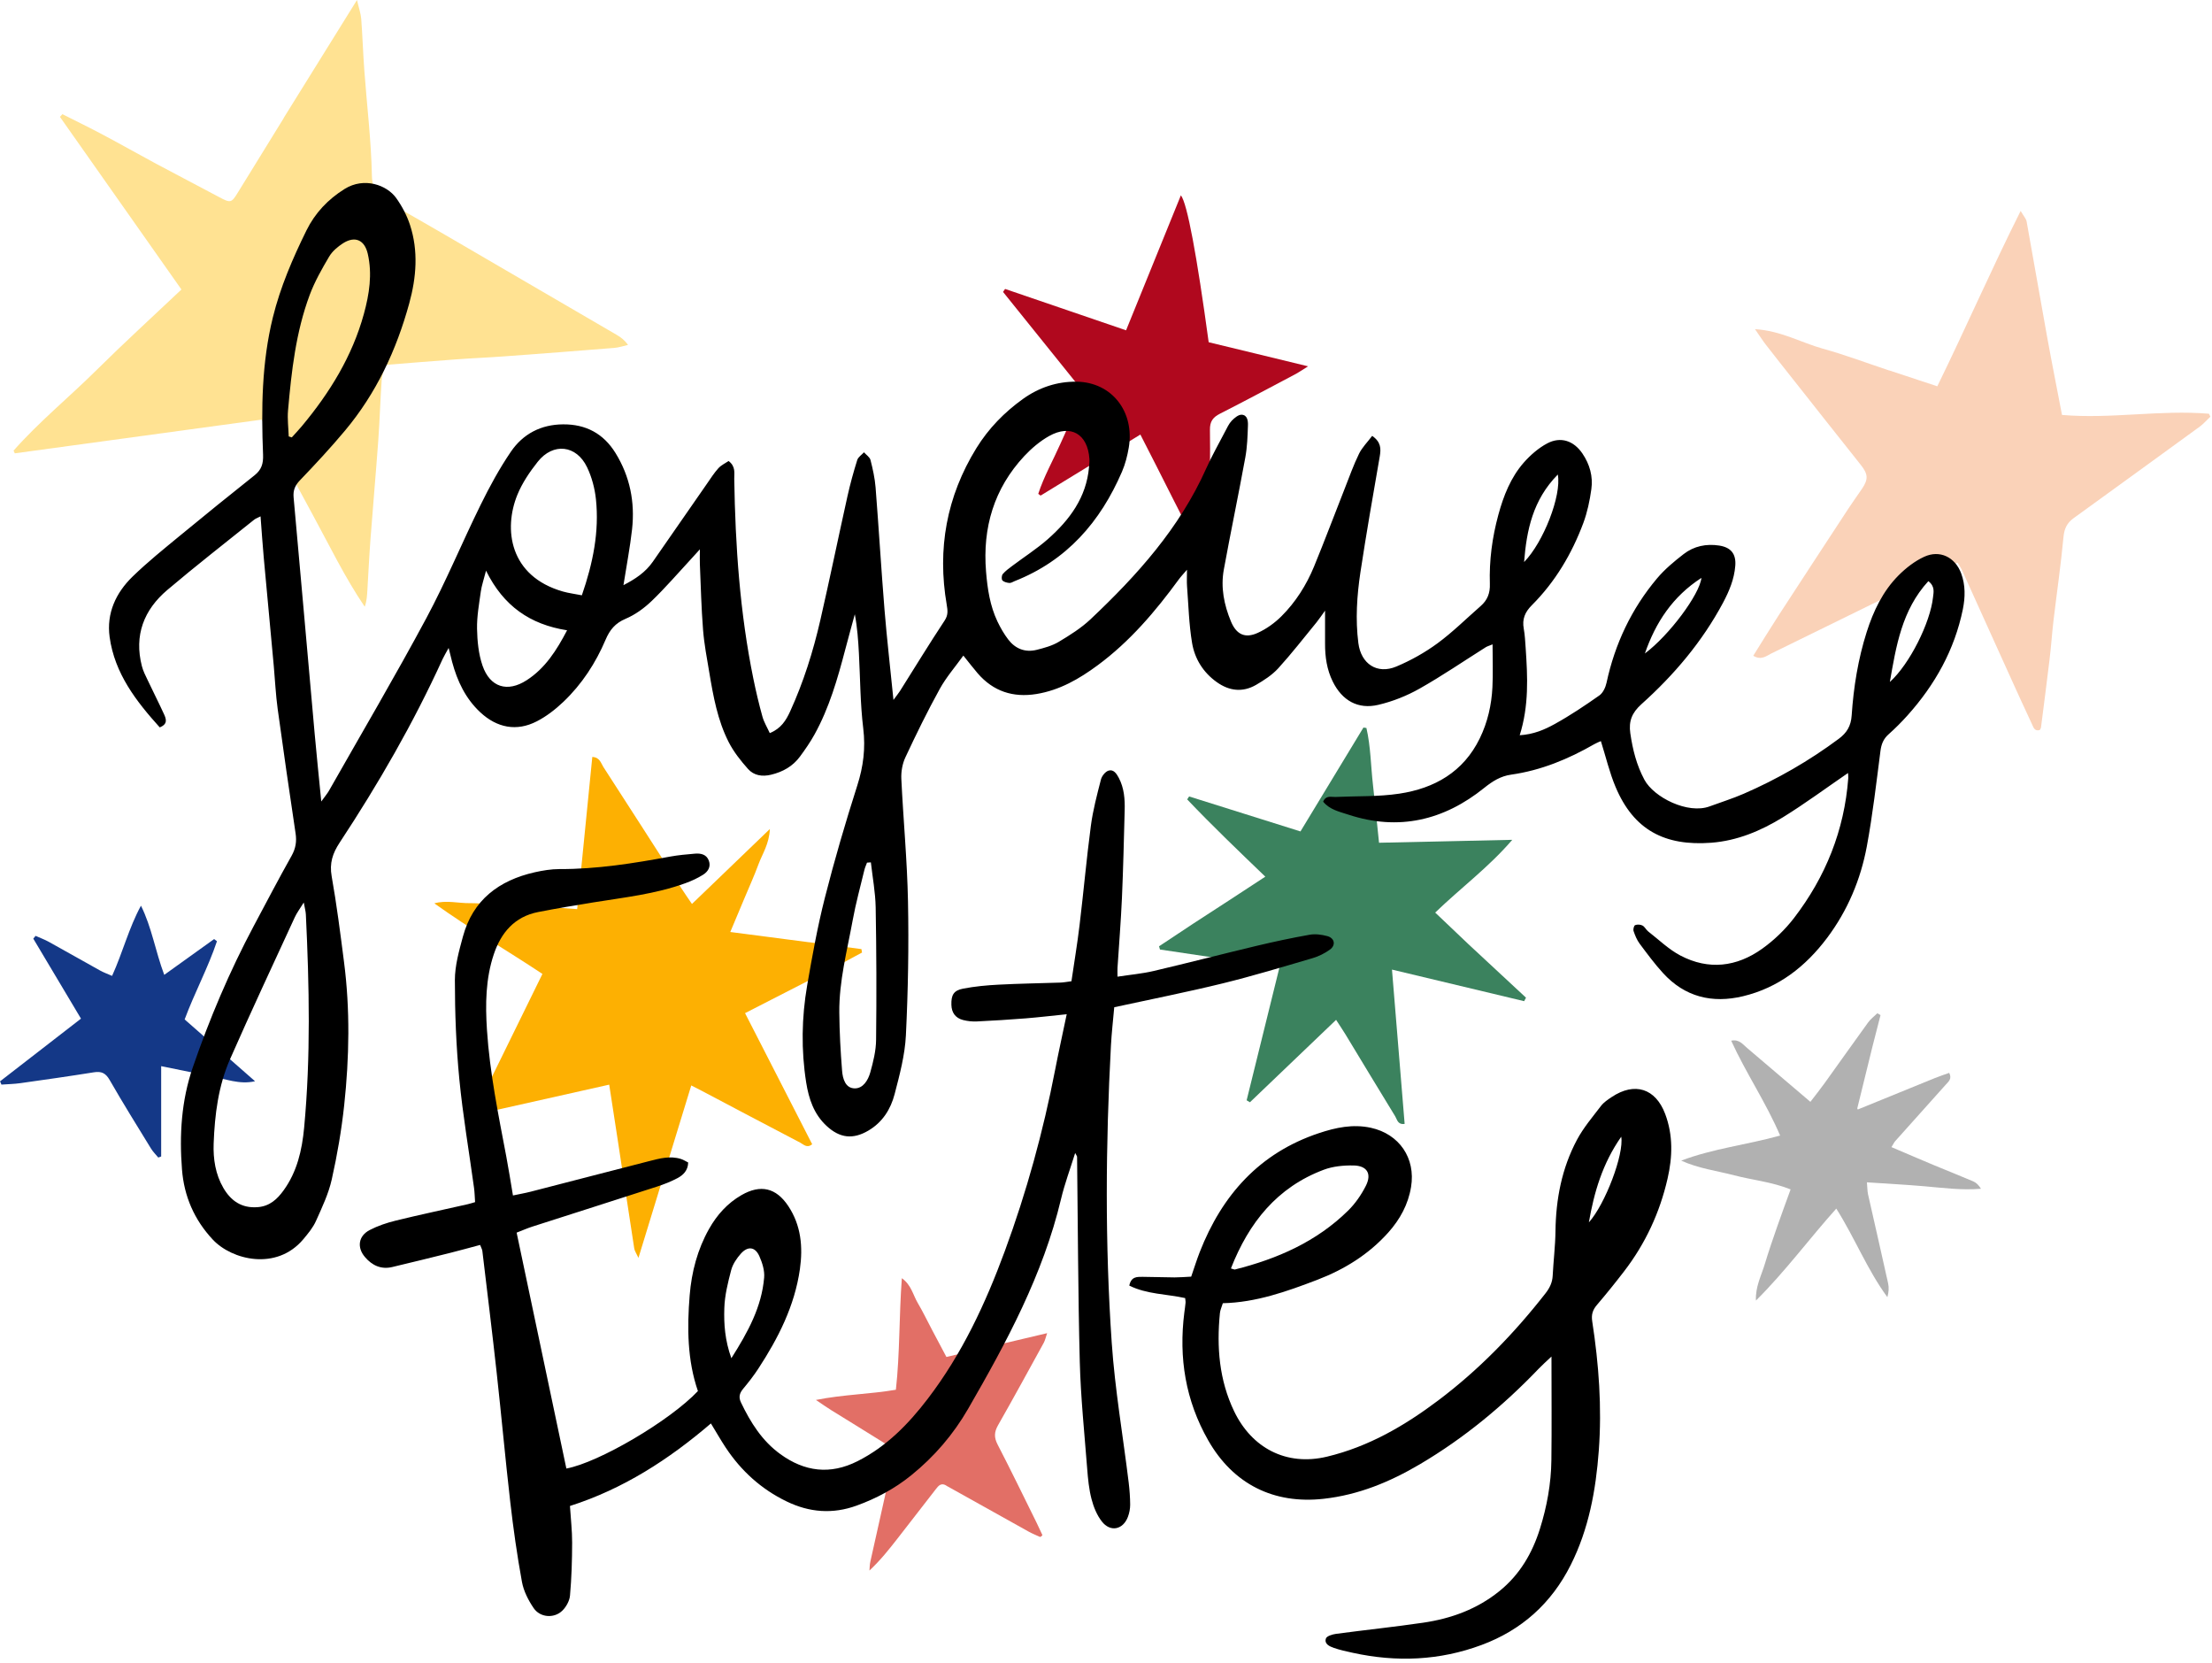 <svg width="475" height="357" viewBox="0 0 475 357" fill="none" xmlns="http://www.w3.org/2000/svg">
<g clip-path="url(#clip0_1724_2)">
<path d="M60.92 25.32C66.12 16.95 71.2 8.77 76.66 0C77.08 1.82 77.48 2.92 77.57 4.05C77.85 7.76 77.96 11.47 78.24 15.18C78.79 22.69 79.71 30.18 79.86 37.7C79.93 41.1 81.53 42.41 84.04 43.81C91.85 48.2 99.57 52.75 107.32 57.26C115.68 62.12 124.03 66.99 132.38 71.86C133.23 72.35 134.04 72.91 134.86 74.05C133.87 74.27 132.89 74.61 131.89 74.69C124.09 75.32 116.28 75.92 108.47 76.49C104.96 76.75 101.45 76.89 97.94 77.15C92.94 77.51 87.94 77.93 82.73 78.34C82.44 79.51 82.03 80.55 81.96 81.61C81.66 85.92 81.54 90.24 81.23 94.55C80.72 101.56 80.1 108.55 79.57 115.56C79.29 119.27 79.11 122.98 78.89 126.69C78.82 127.85 78.77 129 78.32 130.25C74 123.88 70.72 117.05 67.1 110.41C63.44 103.7 59.88 96.93 56.22 90.08C38.47 92.5 20.82 94.91 3.18 97.32C3.09 97.13 3 96.93 2.91 96.74C8.42 90.51 14.89 85.24 20.78 79.4C26.64 73.59 32.74 68.03 38.96 62.15C30.25 49.78 21.56 37.43 12.87 25.09C13.05 24.9 13.22 24.7 13.4 24.51C16.32 25.99 19.26 27.41 22.15 28.95C25.97 30.98 29.74 33.12 33.56 35.17C38 37.55 42.48 39.86 46.92 42.24C49.54 43.64 49.67 43.63 51.14 41.23C54.36 36 57.59 30.77 60.93 25.35L60.92 25.32Z" fill="#FFE292"/>
<path d="M405.7 79.52C409.24 80.68 412.55 81.78 416.01 82.93C422.16 70.38 427.57 57.91 433.91 45.28C434.56 46.4 435.07 46.94 435.19 47.54C436.69 55.82 438.11 64.13 439.61 72.41C440.61 77.92 441.71 83.42 442.79 89.08C453.39 89.98 463.88 87.94 474.34 88.82C474.44 89.03 474.55 89.24 474.65 89.45C473.9 90.16 473.21 90.97 472.38 91.58C463.36 98.15 454.32 104.7 445.28 111.24C443.89 112.25 443.28 113.46 443.11 115.27C442.55 121.25 441.68 127.2 440.97 133.17C440.64 135.96 440.46 138.76 440.12 141.55C439.54 146.42 438.9 151.29 438.28 156.16C438.26 156.35 438.12 156.52 438.03 156.71C436.9 157.07 436.66 156.14 436.34 155.46C434.76 152.09 433.22 148.7 431.68 145.31C428.23 137.7 424.8 130.09 421.35 122.48C421.11 121.94 420.75 121.45 420.36 120.79C419.37 121.23 418.45 121.61 417.57 122.04C405.18 128.12 392.81 134.21 380.41 140.27C379.31 140.81 378.23 141.82 376.49 140.78C378.33 137.85 380.09 134.96 381.93 132.12C386.92 124.45 391.93 116.79 396.95 109.14C397.89 107.71 398.89 106.33 399.85 104.92C401.25 102.85 401.13 101.75 399.58 99.8C394.76 93.75 389.97 87.67 385.17 81.6C383.18 79.08 381.18 76.56 379.21 74.02C378.49 73.1 377.87 72.1 376.86 70.66C382.47 71.01 386.78 73.56 391.43 74.85C396.17 76.16 400.79 77.91 405.69 79.54L405.7 79.52Z" fill="#FAD2B8"/>
<path d="M180 207.25C173.27 210.69 166.75 214.03 159.99 217.5C164.89 227.07 169.65 236.36 174.41 245.65C173.27 246.56 172.56 245.68 171.85 245.31C164.79 241.63 157.76 237.9 150.72 234.19C150.1 233.87 149.48 233.56 148.44 233.02C144.69 245.27 140.99 257.32 137.1 270.04C136.6 268.96 136.27 268.52 136.2 268.04C135.03 260.49 133.9 252.93 132.75 245.38C132.13 241.31 131.5 237.25 130.82 232.85C121.26 234.99 111.88 237.1 102.69 239.16C102.41 238.9 102.32 238.84 102.26 238.76C102.2 238.68 102.14 238.57 102.16 238.48C102.19 238.29 102.24 238.09 102.33 237.92C106.98 228.42 111.64 218.93 116.48 209.08C108.8 203.98 100.84 199.36 93.269 193.93C95.859 193.2 98.389 193.92 100.9 193.89C103.41 193.87 105.91 194.24 108.42 194.37C111.04 194.5 113.66 194.52 116.27 194.65C118.76 194.78 121.25 194.99 123.94 195.17C125.04 184.15 126.11 173.39 127.19 162.5C128.81 162.57 129.05 163.85 129.57 164.66C135.22 173.37 140.81 182.11 146.42 190.85C147.06 191.85 147.75 192.82 148.59 194.06C154.14 188.72 159.47 183.59 165.32 177.97C165.16 181.23 163.71 183.29 162.88 185.53C161.98 187.99 160.89 190.37 159.88 192.79C158.91 195.1 157.95 197.4 156.82 200.08C166.42 201.33 175.7 202.54 184.98 203.75C185.02 204 185.07 204.24 185.11 204.49C183.48 205.37 181.85 206.25 180.02 207.23L180 207.25Z" fill="#FDB002"/>
<path d="M315.28 202.65C319.52 206.59 323.61 210.39 327.69 214.18C327.56 214.43 327.43 214.68 327.29 214.93C317.99 212.71 308.69 210.48 298.91 208.15C299.84 219.49 300.73 230.36 301.63 241.27C300.13 241.5 300.02 240.33 299.61 239.66C296.02 233.82 292.5 227.95 288.94 222.09C288.37 221.16 287.76 220.25 286.91 218.94C280.62 224.95 274.51 230.79 268.41 236.63C268.17 236.49 267.93 236.35 267.7 236.21C270.02 226.82 272.34 217.44 274.75 207.67C266.04 206.37 257.57 205.11 249.09 203.84L248.89 203.15C251.35 201.52 253.8 199.88 256.27 198.26C258.8 196.6 261.34 194.97 263.88 193.32C266.4 191.68 268.92 190.03 271.71 188.2C265.92 182.63 260.29 177.25 254.93 171.61L255.35 170.98C263.27 173.47 271.19 175.95 279.26 178.49C283.84 170.94 288.31 163.56 292.78 156.19C292.99 156.22 293.21 156.25 293.42 156.28C294.35 160.29 294.36 164.43 294.83 168.51C295.29 172.59 295.69 176.68 296.13 180.92C305.79 180.71 315.27 180.5 324.74 180.29C319.74 186.13 313.71 190.59 308.19 195.91C310.62 198.21 312.87 200.35 315.27 202.64L315.28 202.65Z" fill="#3B825E"/>
<path d="M259.72 108.62C259.72 112.79 259.72 116.65 259.72 120.52C259.45 120.58 259.18 120.64 258.91 120.7C254.13 111.73 249.68 102.59 244.88 93.29C237.62 97.73 230.54 102.06 223.46 106.39C223.29 106.27 223.12 106.14 222.95 106.02C224.17 102.29 226.12 98.85 227.71 95.27C229.3 91.69 230.99 88.15 232.78 84.28C227.02 77.12 221.21 69.89 215.39 62.67C215.54 62.46 215.68 62.24 215.83 62.03C224.4 64.96 232.98 67.89 241.81 70.91C245.77 61.15 249.65 51.6 253.58 41.93C254.94 43.65 257 54.78 259.55 73.47C262.89 74.28 266.37 75.11 269.85 75.96C273.31 76.8 276.76 77.64 280.89 78.64C279.58 79.46 278.96 79.9 278.29 80.26C272.86 83.13 267.45 86.03 261.98 88.81C260.44 89.59 259.79 90.5 259.82 92.29C259.91 97.63 259.78 102.97 259.73 108.61L259.72 108.62Z" fill="#B0081E"/>
<path d="M203.5 319.11C202.11 318.1 201.52 318.96 200.88 319.79C198.17 323.3 195.45 326.8 192.73 330.29C190.89 332.65 189.03 334.99 186.7 337.16C186.76 336.53 186.75 335.89 186.89 335.28C188.48 328.11 190.11 320.94 191.69 313.76C192.24 311.28 192.21 311.24 190.07 309.9C186.23 307.49 182.36 305.13 178.51 302.74C177.59 302.17 176.7 301.54 175.21 300.54C181.19 299.35 186.67 299.32 192.38 298.35C193.25 290.54 193.05 282.63 193.66 274.4C195.71 275.86 196.06 278.01 197.07 279.71C198.2 281.62 199.15 283.62 200.19 285.58C201.17 287.44 202.16 289.29 203.23 291.31C210.41 289.61 217.44 287.95 224.86 286.2C224.55 287.09 224.43 287.72 224.14 288.26C220.89 294.17 217.66 300.1 214.32 305.96C213.48 307.43 213.44 308.6 214.23 310.12C217.1 315.67 219.82 321.28 222.59 326.88C223.03 327.78 223.44 328.69 223.85 329.56C223.71 329.71 223.65 329.8 223.57 329.85C223.49 329.9 223.37 329.97 223.31 329.94C222.49 329.57 221.66 329.23 220.88 328.8C215.16 325.62 209.45 322.42 203.53 319.12L203.5 319.11Z" fill="#E26F66"/>
<path d="M399.02 238.15C404.51 235.91 410 233.66 415.49 231.44C416.49 231.04 417.51 230.7 418.57 230.32C419.22 231.63 418.41 232.19 417.84 232.84C414.22 236.88 410.59 240.92 406.98 244.97C406.73 245.25 406.57 245.62 406.17 246.26C409.34 247.61 412.35 248.91 415.37 250.17C418.15 251.33 420.97 252.43 423.74 253.62C424.39 253.9 424.92 254.44 425.39 255.2C421.23 255.55 417.21 255.01 413.19 254.66C409.22 254.32 405.23 254.11 400.9 253.82C401 254.91 400.98 255.67 401.14 256.4C402.57 262.77 404.04 269.12 405.45 275.5C405.65 276.42 405.59 277.4 405.29 278.47C400.95 272.56 398.3 265.75 394.32 259.46C388.43 266.03 383.29 273.04 377.07 279.2C376.91 276.26 378.25 273.8 379.02 271.21C379.8 268.61 380.69 266.04 381.58 263.47C382.5 260.82 383.48 258.19 384.51 255.34C380.48 253.72 376.37 253.35 372.42 252.32C368.64 251.33 364.71 250.85 361.02 249.16C367.85 246.57 375.01 245.79 382.26 243.78C379.24 236.7 374.97 230.46 371.75 223.41C373.47 223.06 374.24 224.19 375.16 224.97C379.59 228.74 384.03 232.51 388.76 236.54C389.85 235.11 390.89 233.82 391.85 232.48C394.96 228.16 398.03 223.8 401.16 219.49C401.7 218.75 402.48 218.17 403.14 217.52L403.82 217.92C403.24 220.2 402.64 222.47 402.07 224.75C401.01 229.03 399.96 233.32 398.84 237.89C398.84 238.17 398.92 238.16 398.99 238.16L399.02 238.15Z" fill="#B1B1B1"/>
<path d="M45.23 231.04C41.65 230.31 38.32 229.63 34.61 228.88V248.27C34.4 248.35 34.19 248.43 33.99 248.5C33.46 247.86 32.85 247.26 32.42 246.56C29.42 241.67 26.39 236.81 23.54 231.84C22.69 230.36 21.78 229.94 20.16 230.2C14.91 231.04 9.64 231.79 4.38 232.53C3.04 232.72 1.67 232.74 0.31 232.84C0.21 232.61 0.11 232.38 0.01 232.14C5.75 227.69 11.49 223.25 17.39 218.68C13.89 212.81 10.52 207.16 7.15 201.51C7.31 201.31 7.47 201.11 7.64 200.91C8.58 201.33 9.55 201.68 10.44 202.17C14.14 204.21 17.81 206.31 21.51 208.36C22.28 208.79 23.12 209.08 24.07 209.5C26.36 204.46 27.66 199.22 30.27 194.43C32.6 199.1 33.35 204.16 35.27 209.28C38.94 206.65 42.46 204.13 45.98 201.6C46.18 201.75 46.38 201.91 46.59 202.06C44.68 207.76 41.79 213.09 39.65 218.85C44.74 223.32 49.76 227.72 54.77 232.12C51.35 232.89 48.48 231.6 45.24 231.04H45.23Z" fill="#143887"/>
<path d="M396.85 165.94C392.05 169.23 387.57 172.55 382.83 175.47C378.13 178.36 373.04 180.5 367.44 180.92C357.49 181.66 350.82 178.2 346.92 168.93C345.62 165.84 344.85 162.53 343.77 159.1C343.37 159.28 342.85 159.47 342.37 159.75C336.78 162.96 330.92 165.39 324.49 166.3C322.27 166.61 320.52 167.69 318.72 169.14C310.06 176.12 300.34 178.43 289.56 174.89C287.64 174.26 285.53 173.83 284.13 172.1C284.74 170.67 285.84 171.13 286.76 171.09C291.34 170.88 295.98 171.06 300.49 170.38C308.04 169.24 314.25 165.73 317.77 158.5C319.46 155.02 320.29 151.34 320.48 147.52C320.63 144.57 320.51 141.62 320.51 138.33C319.71 138.66 319.34 138.76 319.04 138.95C314.31 141.93 309.69 145.09 304.84 147.83C302.1 149.38 299.05 150.59 295.99 151.31C291.59 152.35 288.2 150.38 286.19 146.31C284.92 143.74 284.53 141 284.54 138.17C284.55 135.92 284.54 133.68 284.54 131.09C283.84 132.05 283.32 132.85 282.72 133.59C280 136.91 277.37 140.3 274.49 143.47C273.17 144.91 271.43 146.04 269.72 147.03C266.84 148.69 263.97 148.35 261.28 146.43C258.36 144.35 256.55 141.42 255.98 138.01C255.31 134 255.21 129.89 254.9 125.82C254.83 124.86 254.89 123.88 254.89 122.31C254.07 123.27 253.56 123.8 253.13 124.39C248.1 131.27 242.61 137.73 235.71 142.82C231.76 145.74 227.54 148.18 222.56 148.99C217.52 149.8 213.29 148.42 209.94 144.54C208.97 143.41 208.07 142.23 206.87 140.74C205.08 143.22 203.17 145.41 201.8 147.9C199.15 152.7 196.73 157.64 194.41 162.61C193.77 163.98 193.48 165.68 193.55 167.2C193.97 175.98 194.81 184.74 194.98 193.52C195.17 203.1 195 212.7 194.53 222.27C194.32 226.51 193.19 230.74 192.11 234.88C191.27 238.11 189.52 240.92 186.48 242.71C183.17 244.66 180.34 244.35 177.49 241.7C174.77 239.18 173.68 235.9 173.12 232.4C172.02 225.44 172.14 218.45 173.33 211.53C174.42 205.24 175.55 198.94 177.12 192.77C179.18 184.66 181.54 176.61 184.09 168.63C185.39 164.56 185.89 160.64 185.37 156.37C184.72 151.04 184.73 145.64 184.44 140.26C184.29 137.48 184.1 134.71 183.56 131.87C182.88 134.39 182.17 136.9 181.51 139.43C179.86 145.71 178.08 151.95 174.91 157.67C174 159.32 172.91 160.89 171.79 162.41C170.25 164.5 168.13 165.7 165.6 166.31C163.66 166.78 161.89 166.49 160.63 165.08C159.06 163.32 157.54 161.4 156.47 159.3C154.09 154.63 153.17 149.49 152.31 144.36C151.8 141.31 151.21 138.26 150.97 135.18C150.6 130.51 150.49 125.83 150.29 121.15C150.25 120.29 150.29 119.42 150.29 117.93C149.37 118.94 148.87 119.5 148.37 120.04C145.59 123.04 142.92 126.15 139.98 128.98C138.35 130.55 136.4 131.97 134.34 132.84C132.11 133.78 130.94 135.22 130.04 137.34C127.91 142.35 124.96 146.87 121.01 150.64C119.3 152.27 117.35 153.79 115.26 154.86C110.93 157.09 106.71 156.24 103.14 152.92C99.95 149.95 98.2 146.21 97.09 142.1C96.86 141.25 96.66 140.38 96.34 139.1C95.77 140.15 95.36 140.81 95.04 141.5C88.77 155.25 81.24 168.3 72.93 180.9C71.43 183.18 70.72 185.31 71.22 188.11C72.3 194.2 73.08 200.35 73.87 206.49C75.2 216.75 75.01 227.03 73.91 237.28C73.33 242.62 72.42 247.96 71.24 253.2C70.55 256.28 69.15 259.22 67.85 262.12C67.21 263.55 66.15 264.82 65.13 266.04C59.39 272.87 49.8 270.5 45.7 266.12C41.72 261.87 39.53 256.82 39.08 251.07C38.5 243.66 38.94 236.31 41.38 229.2C44.98 218.72 49.29 208.54 54.51 198.75C57.19 193.73 59.82 188.69 62.61 183.73C63.5 182.15 63.74 180.65 63.47 178.89C62.14 170.01 60.85 161.12 59.63 152.22C59.21 149.16 59.07 146.06 58.79 142.98C58.08 135.23 57.34 127.48 56.64 119.74C56.38 116.88 56.19 114.02 55.95 110.85C55.34 111.17 54.89 111.31 54.55 111.59C48.32 116.59 42.01 121.5 35.92 126.66C30.89 130.93 28.76 136.4 30.47 143.01C30.74 144.06 31.25 145.05 31.72 146.03C32.87 148.47 34.1 150.87 35.22 153.32C35.68 154.32 36.09 155.45 34.3 156.15C29.24 150.54 24.62 144.59 23.54 136.75C22.84 131.67 24.87 127.28 28.46 123.79C31.67 120.67 35.18 117.85 38.64 115C43.95 110.62 49.3 106.3 54.68 102.02C56.16 100.84 56.56 99.53 56.49 97.63C56.09 87.73 56.2 77.86 58.59 68.15C60.2 61.61 62.85 55.48 65.8 49.48C67.65 45.73 70.43 42.79 74.01 40.56C78.21 37.95 83.06 39.72 85.06 42.49C86.32 44.24 87.37 46.24 88.04 48.28C89.87 53.87 89.41 59.55 87.88 65.12C85.13 75.15 80.8 84.43 74.08 92.45C71.01 96.12 67.74 99.64 64.42 103.1C63.34 104.22 62.91 105.28 63.05 106.8C64.58 123.7 66.06 140.6 67.57 157.5C67.99 162.15 68.47 166.79 68.99 172.06C69.79 170.95 70.29 170.37 70.66 169.72C77.66 157.39 84.86 145.17 91.56 132.69C95.8 124.79 99.23 116.45 103.2 108.4C105.13 104.47 107.24 100.59 109.7 96.98C112.3 93.16 116.15 91.13 120.91 91.1C125.82 91.06 129.59 93.08 132.17 97.25C135.28 102.28 136.37 107.8 135.73 113.62C135.29 117.56 134.53 121.45 133.88 125.62C136.43 124.31 138.61 122.85 140.17 120.61C144.04 115.04 147.9 109.46 151.78 103.89C152.58 102.74 153.33 101.55 154.26 100.52C154.87 99.85 155.77 99.44 156.46 98.97C158.02 100.16 157.65 101.55 157.67 102.8C157.9 117.2 158.88 131.53 161.77 145.68C162.33 148.42 162.97 151.14 163.72 153.83C164.05 155.03 164.73 156.13 165.3 157.38C167.71 156.41 168.79 154.65 169.67 152.73C172.54 146.44 174.61 139.87 176.15 133.15C178.18 124.3 180.01 115.4 181.98 106.54C182.56 103.92 183.28 101.32 184.08 98.76C184.28 98.12 185.03 97.65 185.53 97.1C186.01 97.65 186.76 98.12 186.93 98.75C187.42 100.68 187.86 102.65 188.02 104.63C188.71 113.39 189.23 122.16 189.94 130.92C190.45 137.14 191.17 143.35 191.86 150.26C192.61 149.23 192.96 148.81 193.25 148.36C196.44 143.3 199.56 138.19 202.86 133.2C203.64 132.01 203.5 131.04 203.3 129.84C201.23 117.84 203.26 106.6 209.67 96.2C212.28 91.98 215.68 88.5 219.69 85.63C223.12 83.18 227.02 81.88 231.2 81.94C238.75 82.05 243.68 88.37 242.39 96.09C242.09 97.85 241.64 99.63 240.93 101.27C236.28 112.06 229.05 120.36 217.87 124.76C217.5 124.91 217.11 125.18 216.75 125.15C216.22 125.1 215.58 124.95 215.25 124.59C215.03 124.35 215.08 123.53 215.33 123.24C215.9 122.57 216.64 122.03 217.35 121.5C219.9 119.58 222.61 117.85 225 115.75C229.67 111.63 233.28 106.81 233.85 100.3C233.9 99.71 233.98 99.1 233.94 98.51C233.57 93.16 229.93 91.01 225.28 93.61C223.32 94.71 221.51 96.25 219.96 97.9C213.45 104.88 210.97 113.26 211.74 122.7C212.04 126.4 212.59 130.06 214.2 133.44C214.84 134.78 215.6 136.1 216.5 137.28C218.02 139.27 220.13 140.12 222.6 139.51C224.23 139.1 225.93 138.64 227.35 137.79C229.74 136.36 232.15 134.85 234.17 132.95C244.17 123.52 253.29 113.38 259 100.61C260.22 97.88 261.71 95.27 263.09 92.61C263.51 91.82 263.89 90.96 264.5 90.32C265.07 89.73 265.92 89.01 266.62 89.03C267.87 89.08 268.02 90.37 267.98 91.34C267.9 93.63 267.83 95.94 267.42 98.18C265.95 106.23 264.27 114.23 262.8 122.28C262.1 126.11 262.85 129.85 264.33 133.41C265.49 136.2 267.35 137.11 270.07 135.87C271.93 135.03 273.7 133.76 275.15 132.32C278.22 129.27 280.53 125.61 282.18 121.61C284.46 116.07 286.56 110.46 288.76 104.89C289.75 102.38 290.65 99.83 291.83 97.42C292.49 96.06 293.64 94.93 294.66 93.57C296.57 94.91 296.57 96.32 296.28 98.01C294.84 106.27 293.4 114.53 292.14 122.82C291.38 127.86 291.04 132.95 291.69 138.05C292.26 142.5 295.69 144.83 299.85 143.09C302.95 141.79 305.97 140.1 308.68 138.11C311.96 135.7 314.88 132.79 317.96 130.1C319.4 128.84 320 127.34 319.93 125.35C319.77 120.33 320.43 115.38 321.75 110.53C322.86 106.45 324.4 102.52 327.21 99.31C328.63 97.7 330.36 96.19 332.24 95.19C335.14 93.65 337.94 94.62 339.8 97.35C341.38 99.67 342.11 102.29 341.72 105.03C341.38 107.48 340.86 109.97 340 112.28C337.53 118.89 333.97 124.9 328.95 129.92C327.46 131.41 326.83 132.92 327.21 134.97C327.46 136.34 327.52 137.75 327.62 139.14C328.04 145.32 328.34 151.49 326.34 157.84C329.33 157.66 331.7 156.63 333.88 155.42C337.19 153.59 340.35 151.47 343.45 149.29C344.22 148.75 344.77 147.57 344.98 146.59C346.78 138.23 350.33 130.71 355.82 124.18C357.47 122.22 359.5 120.53 361.54 118.95C363.76 117.23 366.4 116.69 369.19 117.12C371.72 117.52 372.83 118.92 372.63 121.46C372.41 124.31 371.34 126.87 370.02 129.36C365.54 137.75 359.49 144.89 352.46 151.19C350.44 153.01 349.71 154.82 350.09 157.42C350.6 160.91 351.42 164.22 353.11 167.38C355.14 171.18 362.45 174.85 367.13 173.11C369.56 172.21 372.05 171.44 374.42 170.41C381.68 167.26 388.5 163.33 394.86 158.6C396.57 157.33 397.47 155.86 397.62 153.62C398.03 147.53 398.99 141.52 400.85 135.68C402.29 131.15 404.32 126.91 407.69 123.52C409.28 121.93 411.17 120.46 413.19 119.53C416.56 117.98 419.84 119.61 421.14 123.1C422.07 125.61 422.02 128.21 421.5 130.79C419.71 139.53 415.5 147.03 409.59 153.61C408.32 155.02 406.98 156.37 405.56 157.63C404.43 158.63 403.99 159.77 403.8 161.25C402.92 168.08 402.13 174.93 400.88 181.69C399.55 188.83 396.76 195.46 392.37 201.32C387.74 207.49 381.93 212.04 374.29 213.87C367.65 215.46 361.78 214.02 357.1 208.88C355.29 206.9 353.69 204.72 352.08 202.57C351.5 201.78 351.11 200.82 350.79 199.88C350.67 199.51 350.86 198.72 351.12 198.61C351.57 198.42 352.26 198.46 352.7 198.69C353.2 198.96 353.47 199.6 353.94 199.97C356.22 201.74 358.34 203.82 360.86 205.14C366.9 208.31 372.93 207.58 378.38 203.69C380.95 201.86 383.33 199.57 385.25 197.07C392.03 188.24 396.05 178.25 396.89 167.07C396.92 166.69 396.86 166.31 396.84 165.98L396.85 165.94ZM65.23 193.75C64.4 195.1 63.74 195.96 63.3 196.92C58.63 207.06 53.89 217.17 49.4 227.38C46.88 233.11 46.11 239.29 45.88 245.49C45.76 248.8 46.26 252.1 47.97 255.03C49.59 257.8 51.89 259.41 55.32 259.15C57.9 258.96 59.52 257.45 60.89 255.56C63.8 251.55 64.86 246.9 65.31 242.08C66.74 226.84 66.41 211.58 65.68 196.32C65.65 195.65 65.45 194.98 65.23 193.74V193.75ZM124.95 127.79C127.35 120.84 128.7 114.13 127.97 107.17C127.72 104.83 127.08 102.42 126.07 100.31C123.78 95.52 118.78 94.97 115.48 99.12C113.76 101.29 112.14 103.67 111.1 106.22C108.1 113.56 109.36 123.7 120.89 126.99C122.12 127.34 123.41 127.49 124.96 127.8L124.95 127.79ZM62 93.69C62.22 93.76 62.44 93.83 62.66 93.9C63.38 93.1 64.12 92.32 64.81 91.5C70.8 84.32 75.64 76.49 78.14 67.39C79.3 63.15 79.98 58.85 78.97 54.47C78.28 51.5 76.23 50.59 73.65 52.23C72.51 52.96 71.36 53.94 70.68 55.09C69.12 57.73 67.58 60.44 66.51 63.3C63.53 71.28 62.59 79.7 61.85 88.12C61.69 89.96 61.94 91.84 62 93.71V93.69ZM187.01 185.13L186.18 185.19C185.98 185.73 185.73 186.26 185.6 186.82C184.74 190.4 183.76 193.96 183.1 197.58C181.9 204.14 180.17 210.63 180.23 217.36C180.27 221.53 180.49 225.71 180.83 229.88C180.96 231.55 181.52 233.62 183.53 233.65C185.36 233.68 186.42 231.87 186.88 230.23C187.52 227.95 188.11 225.56 188.13 223.21C188.24 213.74 188.21 204.26 188.04 194.79C187.98 191.57 187.37 188.35 187.01 185.13ZM121.77 135.31C113.83 134.06 108.11 130.11 104.37 122.51C103.86 124.52 103.42 125.74 103.25 126.99C102.88 129.65 102.39 132.33 102.44 134.99C102.49 137.64 102.76 140.4 103.61 142.88C105.23 147.57 108.97 148.7 113.11 146.02C117.07 143.46 119.51 139.64 121.78 135.3L121.77 135.31ZM405.82 146.41C410.12 142.52 414.51 133.62 415.09 128.24C415.21 127.15 415.56 125.89 414.09 124.76C408.37 130.99 407.17 138.75 405.82 146.41ZM327.28 120.66C331.42 116.44 335.36 106.37 334.52 101.87C329.14 107.34 327.82 113.84 327.28 120.66ZM353.22 140.29C358.46 136.37 364.97 127.61 365.36 124.06C359.19 128.04 355.52 133.63 353.22 140.29Z" fill="black"/>
<path d="M229.01 217.741C225.75 218.071 223.01 218.401 220.25 218.621C216.77 218.901 213.28 219.111 209.79 219.281C208.81 219.331 207.78 219.221 206.83 218.981C205.17 218.561 204.34 217.391 204.3 215.711C204.24 213.641 204.77 212.631 206.8 212.241C209.33 211.751 211.93 211.511 214.51 211.381C218.89 211.151 223.29 211.091 227.68 210.941C228.37 210.921 229.06 210.781 230.08 210.651C230.66 206.661 231.34 202.661 231.82 198.631C232.68 191.521 233.31 184.381 234.25 177.281C234.69 173.941 235.57 170.641 236.41 167.361C236.6 166.611 237.32 165.691 238 165.451C239.11 165.071 239.77 166.091 240.25 166.991C241.4 169.181 241.58 171.571 241.51 173.981C241.34 180.271 241.2 186.561 240.92 192.841C240.7 197.821 240.29 202.801 239.97 207.781C239.94 208.261 239.97 208.741 239.97 209.671C242.7 209.251 245.26 209.031 247.73 208.451C255.1 206.721 262.44 204.821 269.8 203.061C273.58 202.161 277.38 201.351 281.2 200.671C282.42 200.451 283.8 200.631 285.02 200.961C286.61 201.391 286.9 202.911 285.57 203.871C284.46 204.671 283.15 205.321 281.84 205.701C275.43 207.581 269.04 209.521 262.56 211.111C254.92 212.981 247.19 214.511 239.27 216.231C239.03 218.951 238.71 221.711 238.56 224.481C237.42 245.741 237.27 267.021 238.73 288.251C239.42 298.291 241.15 308.261 242.37 318.261C242.56 319.841 242.68 321.441 242.69 323.031C242.69 323.911 242.51 324.831 242.2 325.651C241.15 328.411 238.43 328.971 236.61 326.631C235.54 325.271 234.83 323.501 234.39 321.811C233.84 319.701 233.63 317.491 233.46 315.301C232.87 307.651 232.07 300.011 231.87 292.351C231.49 277.691 231.47 263.021 231.29 248.351C231.29 248.201 231.15 248.061 230.88 247.521C229.79 251.021 228.61 254.171 227.84 257.421C223.97 273.661 216.15 288.141 207.9 302.431C204.74 307.911 200.65 312.691 195.69 316.701C192.16 319.561 188.24 321.661 183.98 323.211C178.79 325.101 173.78 324.691 168.89 322.311C163.46 319.681 159.14 315.761 155.82 310.741C154.78 309.171 153.85 307.521 152.66 305.581C143.6 313.341 133.8 319.661 122.39 323.301C122.56 326.031 122.87 328.611 122.86 331.181C122.85 334.971 122.74 338.761 122.4 342.531C122.3 343.691 121.55 345.031 120.68 345.841C118.91 347.491 115.97 347.241 114.6 345.231C113.45 343.541 112.44 341.561 112.08 339.581C111.04 333.891 110.23 328.161 109.57 322.421C108.51 313.201 107.68 303.951 106.66 294.731C105.7 286.001 104.62 277.281 103.58 268.561C103.54 268.201 103.32 267.851 103.1 267.261C100.92 267.841 98.83 268.421 96.73 268.951C92.57 269.991 88.41 271.011 84.24 272.001C81.85 272.571 79.91 271.671 78.38 269.871C76.61 267.811 76.95 265.341 79.37 264.071C81.12 263.161 83.05 262.511 84.97 262.041C90.1 260.781 95.28 259.691 100.43 258.521C100.9 258.411 101.36 258.261 102.02 258.071C101.94 257.001 101.93 256.021 101.8 255.061C100.73 247.251 99.39 239.461 98.63 231.621C97.95 224.581 97.68 217.481 97.68 210.411C97.68 207.291 98.58 204.111 99.41 201.051C101.55 193.181 107.15 189.001 114.81 187.261C116.55 186.871 118.37 186.571 120.14 186.571C128.17 186.601 136.04 185.341 143.9 183.891C145.66 183.571 147.46 183.411 149.24 183.261C150.49 183.161 151.71 183.411 152.21 184.751C152.71 186.091 152.01 187.151 150.94 187.811C149.77 188.541 148.49 189.131 147.19 189.601C140.77 191.941 134 192.661 127.31 193.741C123.37 194.381 119.44 195.031 115.53 195.801C110.5 196.791 107.59 200.241 106.05 204.831C104.27 210.111 104.21 215.601 104.57 221.121C105.17 230.311 107.02 239.311 108.73 248.331C109.23 250.971 109.64 253.621 110.15 256.641C111.5 256.351 112.74 256.141 113.95 255.831C122.45 253.651 130.93 251.431 139.43 249.261C141.65 248.691 143.9 248.081 146.21 248.801C146.75 248.971 147.24 249.291 147.78 249.561C147.73 251.291 146.71 252.261 145.48 252.921C144.08 253.661 142.58 254.251 141.07 254.741C132.15 257.631 123.22 260.461 114.3 263.331C113.27 263.661 112.28 264.101 110.94 264.621C114.52 281.591 118.07 298.421 121.62 315.261C128.55 313.991 143.83 305.031 149.87 298.631C147.59 292.021 147.53 285.051 148.1 278.071C148.51 273.061 149.77 268.241 152.26 263.821C153.96 260.811 156.2 258.301 159.23 256.561C163.33 254.201 166.67 254.991 169.28 258.921C172.03 263.071 172.44 267.691 171.77 272.451C170.65 280.341 167.13 287.251 162.84 293.821C161.86 295.321 160.75 296.741 159.6 298.121C158.82 299.061 158.55 299.901 159.12 301.091C161.17 305.371 163.65 309.331 167.56 312.161C172.76 315.941 178.27 316.651 184.15 313.681C190.37 310.541 195.07 305.721 199.23 300.281C206.58 290.671 211.63 279.831 215.78 268.561C220.44 255.911 224.01 242.941 226.57 229.701C227.31 225.891 228.15 222.111 229.07 217.701L229.01 217.741ZM157.05 291.581C160.65 285.911 163.56 280.551 164.09 274.271C164.22 272.771 163.7 271.111 163.07 269.691C162.17 267.651 160.6 267.451 159.09 269.131C158.19 270.141 157.35 271.391 157.01 272.671C156.31 275.341 155.62 278.101 155.54 280.841C155.43 284.241 155.66 287.711 157.05 291.581Z" fill="black"/>
<path d="M255.79 274.08C256.45 272.17 256.98 270.46 257.63 268.79C262.42 256.55 270.46 247.52 283.2 243.27C286.82 242.06 290.52 241.27 294.38 242.11C300.48 243.45 304.02 248.62 303.01 254.8C302.4 258.56 300.64 261.76 298.13 264.58C293.91 269.3 288.68 272.53 282.82 274.77C276.29 277.26 269.72 279.61 262.59 279.77C262.34 280.6 262.02 281.24 261.96 281.91C261.24 289.18 261.8 296.26 265.01 302.96C268.77 310.8 276.16 314.82 284.97 312.71C293.9 310.57 301.61 306.08 308.83 300.65C317.58 294.07 325.14 286.27 331.87 277.66C332.77 276.51 333.34 275.35 333.42 273.88C333.58 270.69 333.98 267.51 334.02 264.33C334.1 257.43 335.38 250.8 338.63 244.7C340.02 242.09 341.99 239.78 343.8 237.41C344.39 236.64 345.27 236.06 346.09 235.51C351.01 232.23 355.51 233.64 357.58 239.15C359.29 243.7 359.16 248.36 358.09 253.02C356.42 260.32 353.33 266.98 348.76 272.92C346.88 275.37 344.93 277.79 342.92 280.14C342.01 281.21 341.69 282.21 341.91 283.66C343.33 292.86 344.01 302.11 343.32 311.42C342.69 319.93 341.17 328.25 337.29 335.97C333.16 344.19 326.77 349.94 318.15 353.14C309.11 356.5 299.87 356.87 290.49 354.82C289.13 354.52 287.76 354.23 286.44 353.77C285.52 353.45 284.32 352.93 284.73 351.74C284.91 351.22 286.12 350.86 286.91 350.75C293.13 349.92 299.39 349.27 305.6 348.36C311.61 347.48 317.2 345.45 321.99 341.57C326.34 338.06 329.04 333.44 330.68 328.21C332.18 323.44 333.08 318.51 333.14 313.5C333.23 306.33 333.16 299.16 333.16 291.22C331.95 292.36 331.19 293.03 330.48 293.77C322.85 301.74 314.42 308.73 304.89 314.35C298.47 318.14 291.72 320.93 284.22 321.76C273.51 322.95 264.82 318.61 259.46 309.23C254.57 300.67 253.09 291.48 254.32 281.78C254.41 281.09 254.52 280.4 254.58 279.7C254.61 279.41 254.54 279.11 254.5 278.67C250.54 277.79 246.29 277.87 242.5 275.99C242.91 274.03 244.17 274.11 245.34 274.11C247.63 274.13 249.93 274.21 252.22 274.23C253.31 274.23 254.4 274.14 255.76 274.07L255.79 274.08ZM264.33 272.31C264.84 272.44 265.04 272.57 265.2 272.53C274.31 270.24 282.72 266.56 289.51 259.87C291.04 258.36 292.33 256.49 293.3 254.57C294.61 251.99 293.57 250.25 290.65 250.2C288.51 250.16 286.21 250.38 284.23 251.13C274.25 254.89 268.19 262.44 264.32 272.32L264.33 272.31ZM341.19 262.42C344.71 258.5 348.77 247.77 348.14 244.03C344.1 249.8 342.31 255.97 341.19 262.42Z" fill="black"/>
</g>
<defs>
<clipPath id="clip0_1724_2">
<rect width="475" height="357" fill="white"/>
</clipPath>
</defs>
</svg>
